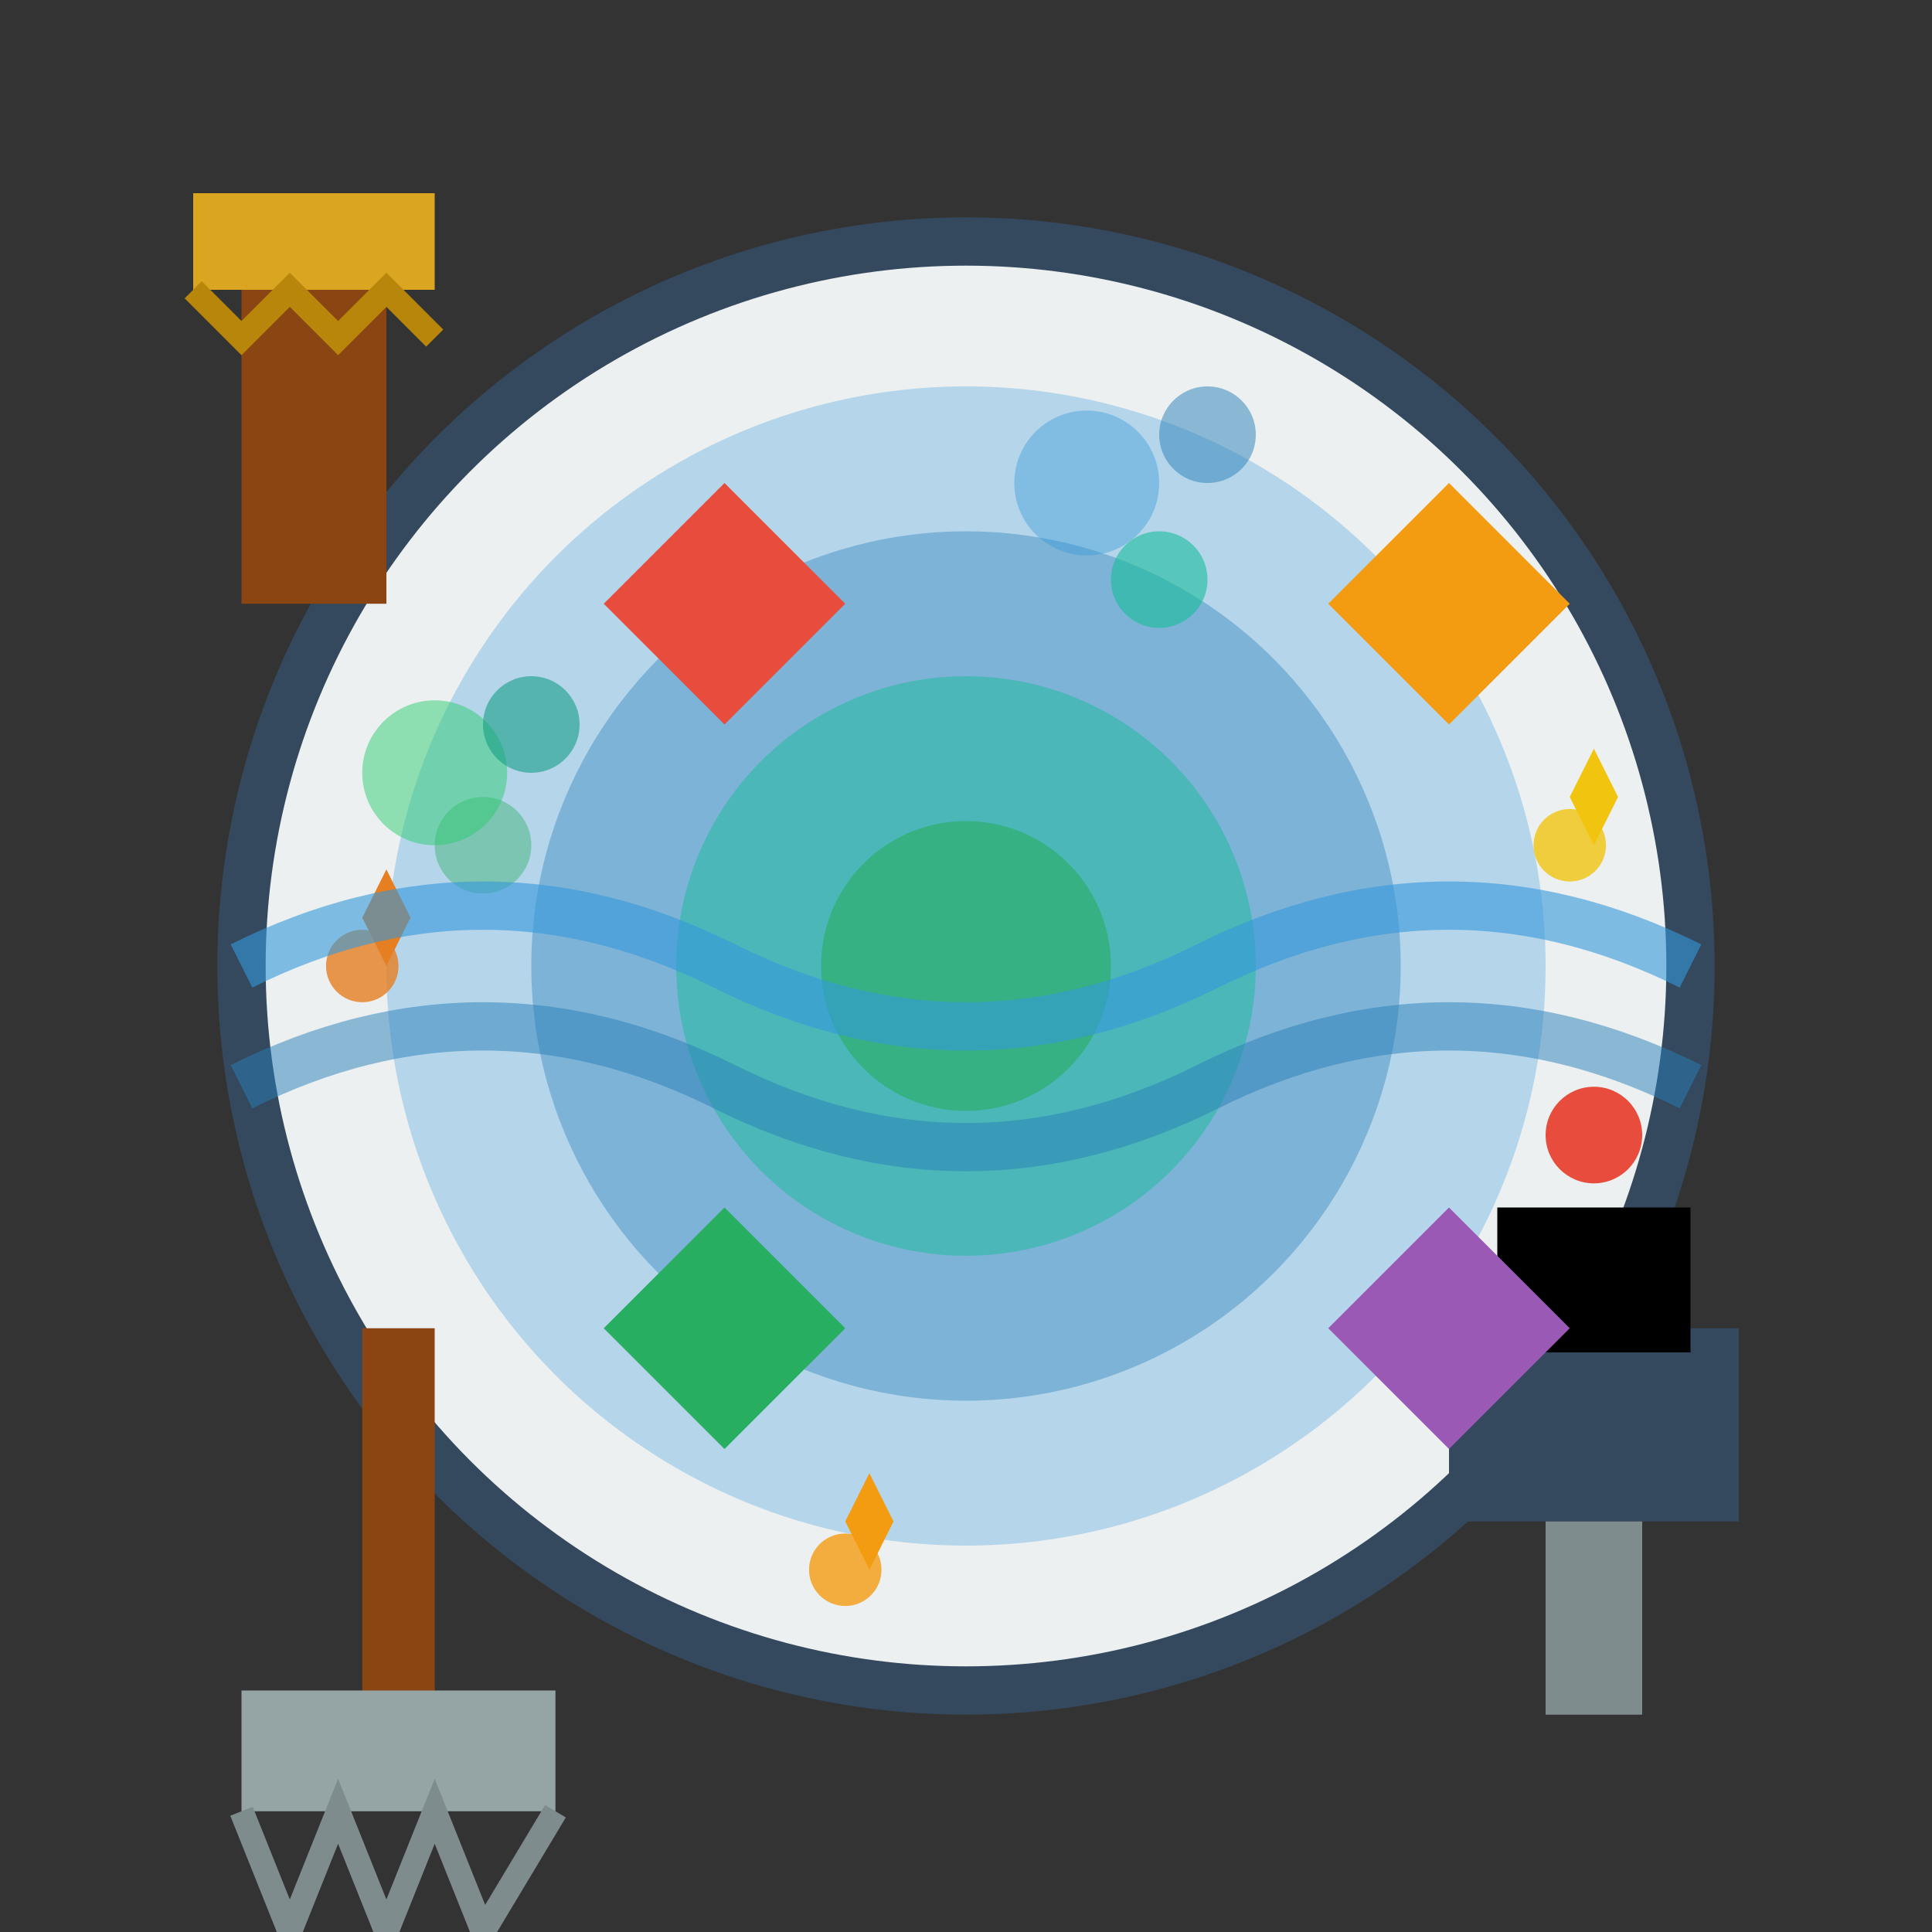 <svg width="80" height="80" viewBox="0 0 80 80" fill="none" xmlns="http://www.w3.org/2000/svg">
  <rect x="0" y="0" width="80" height="80" fill="#333333" stroke="none"/>
  <!-- Deep cleaning symbol - layers -->
  <circle cx="40" cy="40" r="30" fill="#ecf0f1" stroke="#34495e" stroke-width="2"/>
  <circle cx="40" cy="40" r="24" fill="#3498db" opacity="0.3"/>
  <circle cx="40" cy="40" r="18" fill="#2980b9" opacity="0.4"/>
  <circle cx="40" cy="40" r="12" fill="#1abc9c" opacity="0.5"/>
  <circle cx="40" cy="40" r="6" fill="#27ae60" opacity="0.6"/>
  
  <!-- Cleaning tools -->
  <!-- Scrub brush -->
  <rect x="10" y="10" width="6" height="15" fill="#8b4513"/>
  <rect x="8" y="8" width="10" height="4" fill="#daa520"/>
  <path d="M8 12L10 14L12 12L14 14L16 12L18 14" stroke="#b8860b" stroke-width="1" fill="none"/>
  
  <!-- Vacuum cleaner -->
  <rect x="60" y="55" width="12" height="8" fill="#34495e"/>
  <rect x="62" y="50" width="8" height="6" fill="#000"/>
  <circle cx="66" cy="47" r="2" fill="#e74c3c"/>
  <rect x="64" y="63" width="4" height="8" fill="#7f8c8d"/>
  
  <!-- Mop -->
  <rect x="15" y="55" width="3" height="18" fill="#8b4513"/>
  <rect x="10" y="70" width="13" height="5" fill="#95a5a6"/>
  <path d="M10 75L12 80L14 75L16 80L18 75L20 80L23 75" stroke="#7f8c8d" stroke-width="1" fill="none"/>
  
  <!-- Deep cleaning indicators -->
  <path d="M25 25L30 20L35 25L30 30Z" fill="#e74c3c"/>
  <path d="M55 25L60 20L65 25L60 30Z" fill="#f39c12"/>
  <path d="M25 55L30 50L35 55L30 60Z" fill="#27ae60"/>
  <path d="M55 55L60 50L65 55L60 60Z" fill="#9b59b6"/>
  
  <!-- Bubbles for deep cleaning -->
  <circle cx="45" cy="20" r="3" fill="#3498db" opacity="0.4"/>
  <circle cx="50" cy="18" r="2" fill="#2980b9" opacity="0.5"/>
  <circle cx="48" cy="24" r="2" fill="#1abc9c" opacity="0.6"/>
  
  <circle cx="20" cy="35" r="2" fill="#27ae60" opacity="0.4"/>
  <circle cx="18" cy="32" r="3" fill="#2ecc71" opacity="0.5"/>
  <circle cx="22" cy="30" r="2" fill="#16a085" opacity="0.6"/>
  
  <!-- Sparkles for thorough cleaning -->
  <circle cx="65" cy="35" r="1.5" fill="#f1c40f" opacity="0.8"/>
  <circle cx="35" cy="65" r="1.5" fill="#f39c12" opacity="0.8"/>
  <circle cx="15" cy="40" r="1.5" fill="#e67e22" opacity="0.8"/>
  
  <!-- Sparkle effects -->
  <path d="M65 33L66 35L67 33L66 31Z" fill="#f1c40f"/>
  <path d="M35 63L36 65L37 63L36 61Z" fill="#f39c12"/>
  <path d="M15 38L16 40L17 38L16 36Z" fill="#e67e22"/>
  
  <!-- Deep cleaning waves -->
  <path d="M10 40Q20 35 30 40Q40 45 50 40Q60 35 70 40" stroke="#3498db" stroke-width="2" fill="none" opacity="0.6"/>
  <path d="M10 45Q20 40 30 45Q40 50 50 45Q60 40 70 45" stroke="#2980b9" stroke-width="2" fill="none" opacity="0.5"/>
</svg>
